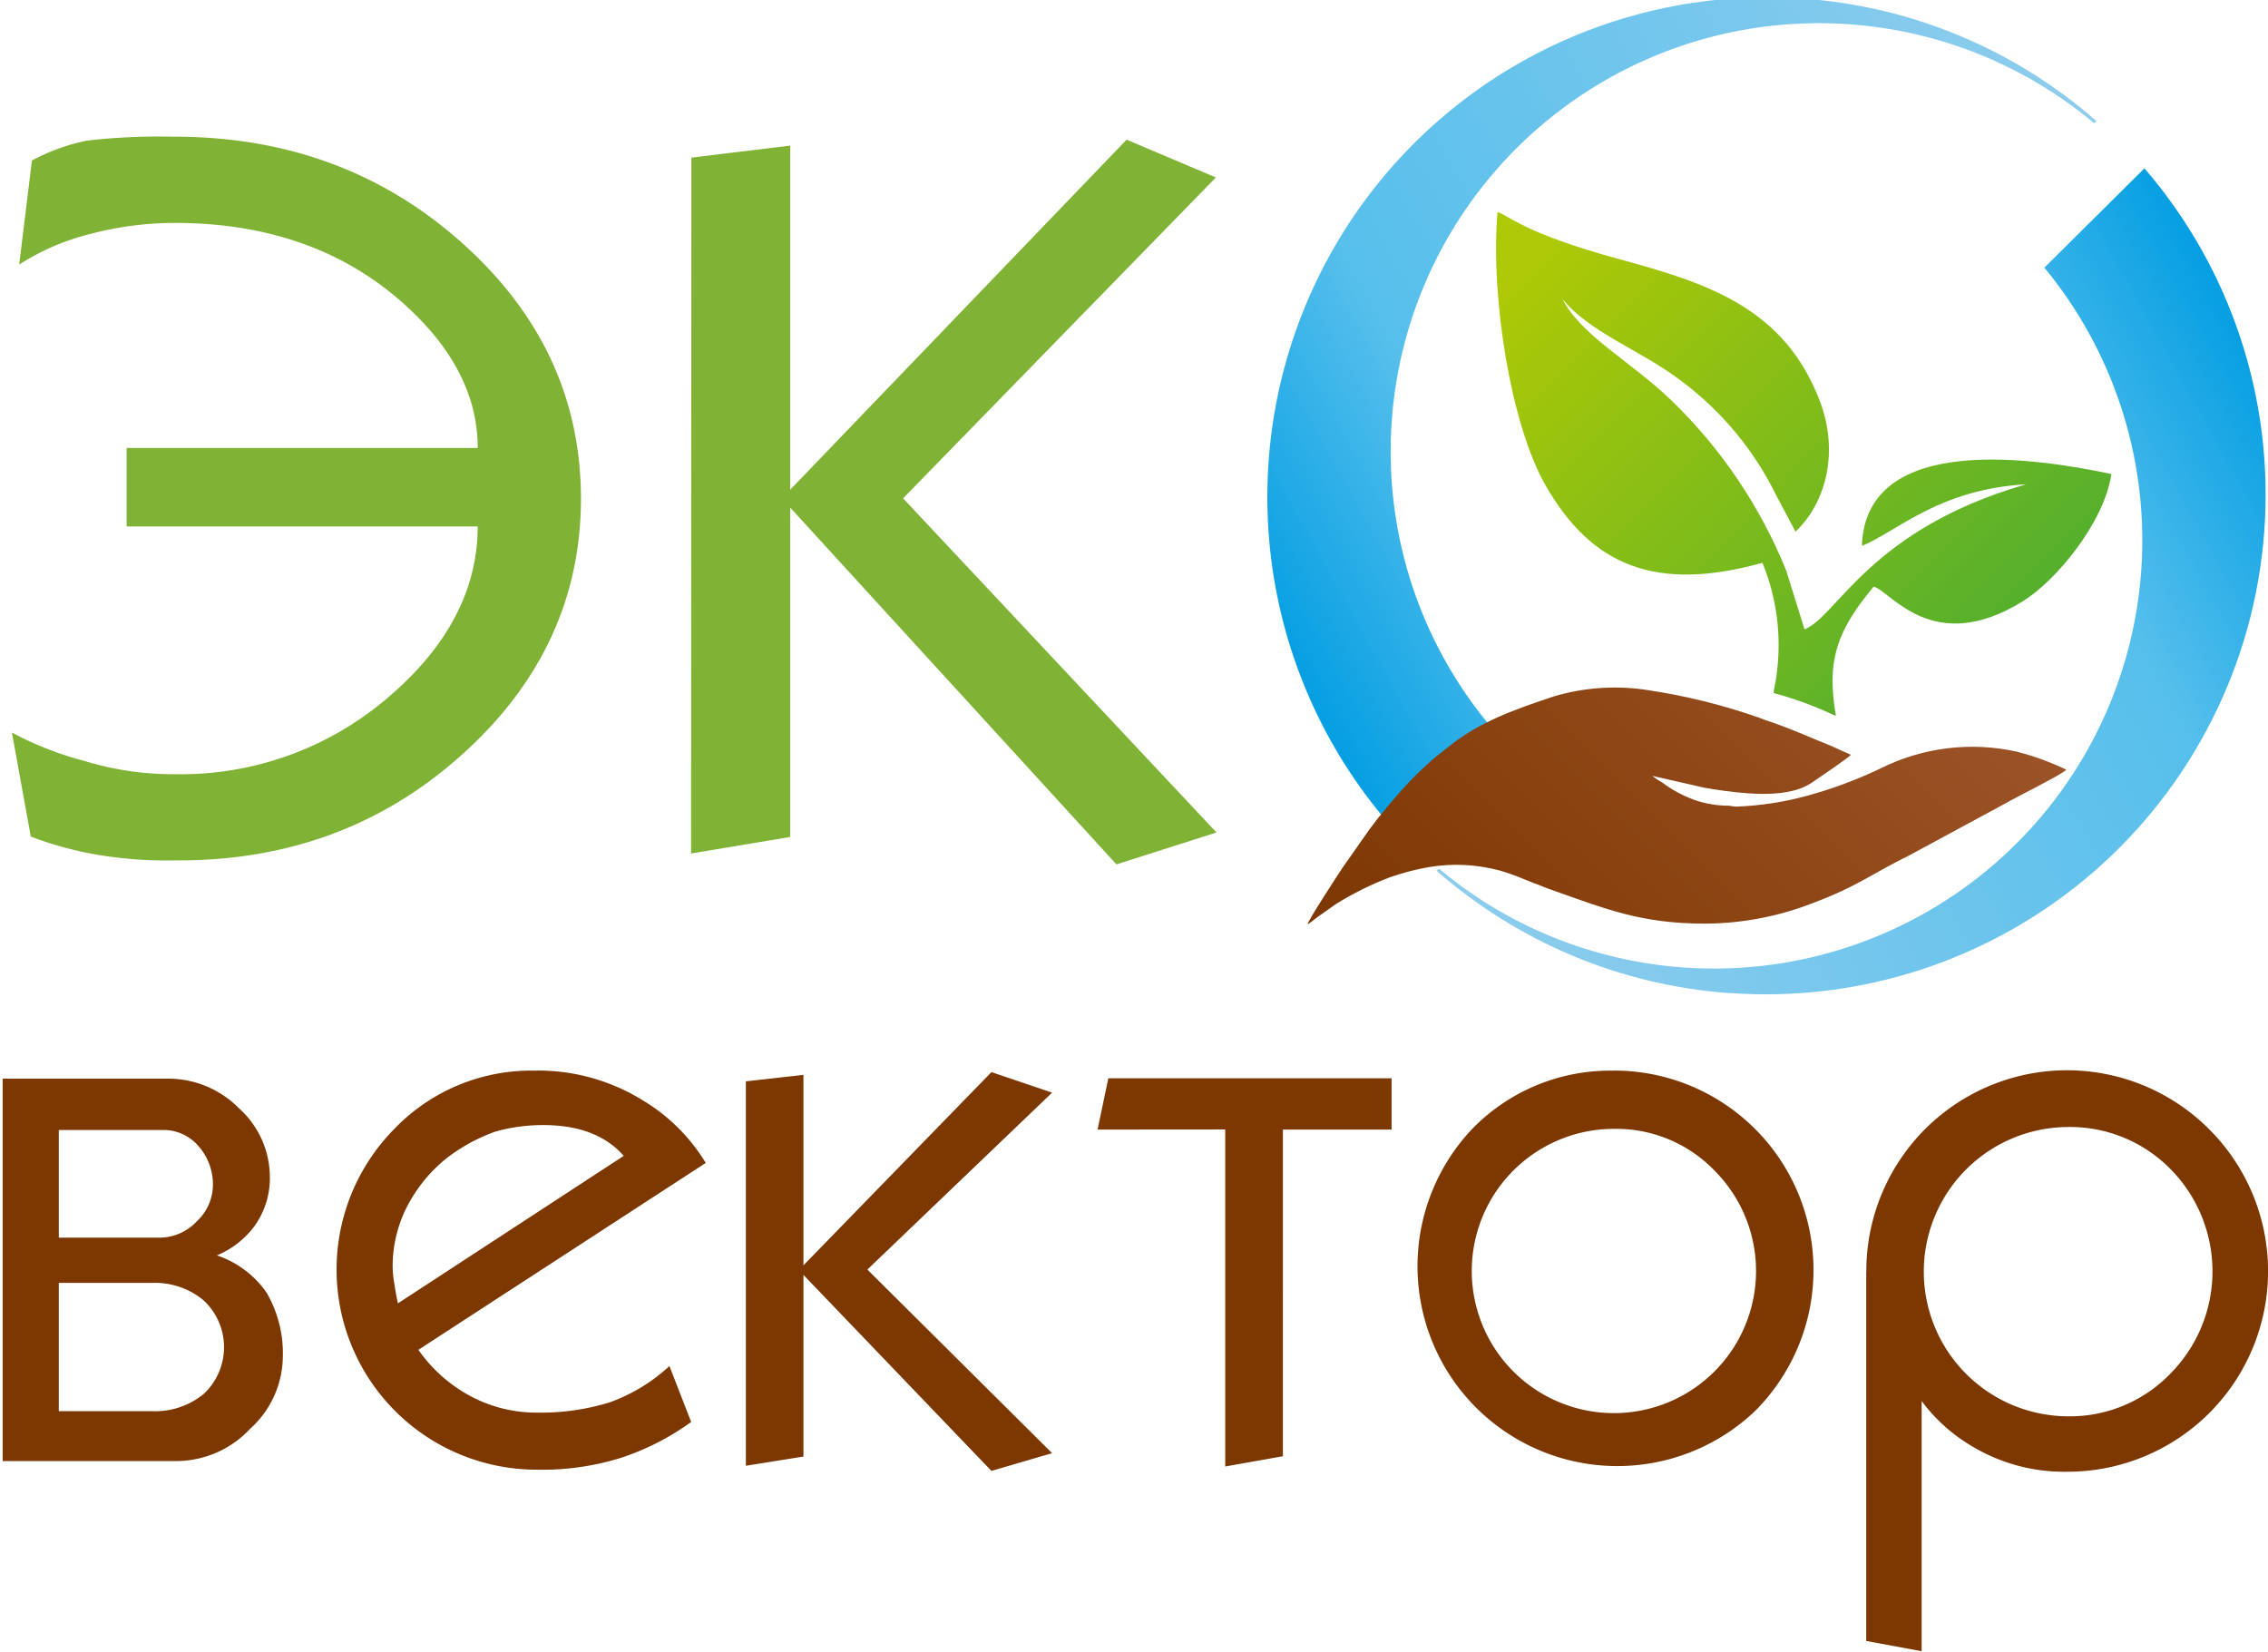 <?xml version="1.0" encoding="UTF-8"?> <svg xmlns="http://www.w3.org/2000/svg" xmlns:xlink="http://www.w3.org/1999/xlink" id="Слой_1" data-name="Слой 1" viewBox="0 0 221 161"> <defs> <style>.cls-1{fill:none;clip-rule:evenodd;}.cls-2{fill:#7d3701;}.cls-3{fill:#80b335;}.cls-4{clip-path:url(#clip-path);}.cls-5{fill:url(#Безымянный_градиент_2);}.cls-6{clip-path:url(#clip-path-2);}.cls-7{fill:url(#Безымянный_градиент_2-2);}.cls-8{clip-path:url(#clip-path-3);}.cls-9{fill:url(#Безымянный_градиент_3);}.cls-10{clip-path:url(#clip-path-4);}.cls-11{fill:url(#Безымянный_градиент_4);}</style> <clipPath id="clip-path"> <path id="SVGID" class="cls-1" d="M175.79-.13a48.48,48.48,0,0,1,28.48,11.92l-.22.21a41.74,41.74,0,0,0-59,58.56l-9.74,9.68h0A48.7,48.7,0,0,1,175.79-.13"></path> </clipPath> <linearGradient id="Безымянный_градиент_2" x1="122.49" y1="61.82" x2="204.3" y2="16.39" gradientUnits="userSpaceOnUse"> <stop offset="0" stop-color="#009de2"></stop> <stop offset="0.27" stop-color="#56bfec"></stop> <stop offset="1" stop-color="#8ccced"></stop> </linearGradient> <clipPath id="clip-path-2"> <path id="SVGID-2" data-name="SVGID" class="cls-1" d="M168.48,96.77A48.5,48.5,0,0,1,140,84.86l.21-.22a41.74,41.74,0,0,0,59-58.56l9.75-9.68s0,0,0,0a48.7,48.7,0,0,1-40.47,80.36"></path> </clipPath> <linearGradient id="Безымянный_градиент_2-2" x1="221.78" y1="34.82" x2="139.98" y2="80.25" xlink:href="#Безымянный_градиент_2"></linearGradient> <clipPath id="clip-path-3"> <path id="SVGID-3" data-name="SVGID" class="cls-1" d="M171.75,54.84c-10.42,2.89-16.65.29-21.14-7.53-3.37-5.87-5.39-18.29-4.69-26.64,1.08.28,2.38,2,11.89,4.59,8.59,2.33,16.11,4.75,19.55,13.9,1.82,4.86.62,9.77-2.4,12.65l-1.89-3.56a30.76,30.76,0,0,0-9.31-11.18c-3.83-2.92-8.91-4.69-11.51-7.94,1.83,3.58,6.56,6,10.6,9.87a48.16,48.16,0,0,1,11.2,16.59l1.79,5.74c3.23-1.31,6.36-9.75,21.59-14.14-8.55.49-12.58,4.62-16,6,.37-11.27,17.44-8.45,24.31-7-.7,4.75-5.41,10.41-8.63,12.4-8.78,5.43-12.87-1-14.53-1.43-2.55,3.07-4.17,5.74-4,9.71a19.66,19.66,0,0,0,.33,2.91,35.34,35.34,0,0,0-6.09-2.25c.24-1.57.16-.62.34-2.14a21.1,21.1,0,0,0-1.4-10.49"></path> </clipPath> <linearGradient id="Безымянный_градиент_3" x1="199.17" y1="68.29" x2="152.1" y2="22.37" gradientUnits="userSpaceOnUse"> <stop offset="0" stop-color="#49ac32"></stop> <stop offset="1" stop-color="#aec905"></stop> </linearGradient> <clipPath id="clip-path-4"> <path id="SVGID-4" data-name="SVGID" class="cls-1" d="M161,75.6l.46.34c.21.14.28.16.5.3a12,12,0,0,0,3.1,1.69,10.19,10.19,0,0,0,3.43.58,4.82,4.82,0,0,0,.71.09,30.59,30.59,0,0,0,6.94-1.07,42.74,42.74,0,0,0,7-2.6,20,20,0,0,1,13.41-1.68A26.71,26.71,0,0,1,201.35,75c-.3.41-5,2.73-6,3.32l-9.25,5c-3.78,1.86-5,3-9.43,4.67A29.2,29.2,0,0,1,166.14,90c-6.25,0-9.61-1.4-15.37-3.44-.45-.16-.62-.27-1.07-.42s-.72-.3-1.15-.45a21.6,21.6,0,0,0-2.36-.85,16.29,16.29,0,0,0-7-.34,24.05,24.05,0,0,0-3.8,1,30.84,30.84,0,0,0-5.21,2.59l-1.88,1.33c-.33.26-.57.45-.91.68.1-.46,2.91-4.76,3.44-5.56l2.64-3.76c.39-.49.74-1,1.14-1.46.21-.25.39-.48.58-.72s.39-.43.6-.7A35.1,35.1,0,0,1,139.61,74c.48-.42.95-.75,1.44-1.15,3-2.5,6.72-3.78,10.39-5a20.89,20.89,0,0,1,9.28-.58,58.71,58.71,0,0,1,10.36,2.55c.37.11.57.22.95.35,2.35.77,4.33,1.68,6.53,2.57.36.15.57.27.89.41s.59.24.9.4c-.18.27-3,2.16-3.62,2.59a5.67,5.67,0,0,1-2.16.94c-2.45.6-6,.1-8.44-.31Zm0,0-.2-.12Z"></path> </clipPath> <linearGradient id="Безымянный_градиент_4" x1="188.61" y1="54.2" x2="140.07" y2="102.74" gradientUnits="userSpaceOnUse"> <stop offset="0" stop-color="#9f552b"></stop> <stop offset="1" stop-color="#7d3701"></stop> </linearGradient> </defs> <title>Монтажная область 1</title> <path class="cls-2" d="M157.33,110a13.85,13.85,0,1,0,9.73,4.06,13.28,13.28,0,0,0-9.73-4.06m-.07-5.68A19.43,19.43,0,0,1,171,137.51,19.47,19.47,0,0,1,143.46,110,18.75,18.75,0,0,1,157.26,104.33Zm-37.87,5.74v32.84l5.62-1V110.07H135.6v-5H108l-1.05,5Zm-46.71-4.69,5.61-.63V123.3l18.32-18.83,5.91,2-18,17.24,18,17.89-5.91,1.73-18.32-19.1v17.7l-5.61.9Zm-28.87,7.26a14.67,14.67,0,0,0-4.26,5.17,12.82,12.82,0,0,0-1.29,5.48,10,10,0,0,0,.17,1.83c.1.68.21,1.31.35,1.89l22-14.37q-2.64-3-7.84-3a17.23,17.23,0,0,0-4.62.62A17.2,17.2,0,0,0,43.81,112.64Zm8.47-8.31a19.34,19.34,0,0,1,10.37,2.91,18,18,0,0,1,6.12,6.09l-28,18.21a14.54,14.54,0,0,0,4.47,4.17,13.62,13.62,0,0,0,7.05,1.95,22.82,22.82,0,0,0,7.12-1,17,17,0,0,0,5.82-3.54l2.12,5.45A25,25,0,0,1,60.68,142a25.74,25.74,0,0,1-8.4,1.21A19.5,19.5,0,0,1,38.43,110,18.49,18.49,0,0,1,52.28,104.33ZM5.73,120.6h9.89A5,5,0,0,0,19.19,119a4.9,4.9,0,0,0,1.56-3.55,5.65,5.65,0,0,0-1.35-3.7,4.48,4.48,0,0,0-3.5-1.64H5.73Zm0,4.41v12.5h9.12a7.47,7.47,0,0,0,5-1.68,6.23,6.23,0,0,0,0-9.11,7.39,7.39,0,0,0-5-1.71ZM.26,105.11H16.48A9.66,9.66,0,0,1,23.29,108a9,9,0,0,1,3,6.47,8,8,0,0,1-1.49,5,8.71,8.71,0,0,1-3.67,2.86A9.53,9.53,0,0,1,26,126a11.79,11.79,0,0,1,1.56,6.24,9.59,9.59,0,0,1-3.2,7,9.87,9.87,0,0,1-7,3.13H.26Z"></path> <path class="cls-2" d="M187.46,123.82a14.1,14.1,0,0,1,14-14,13.72,13.72,0,0,1,10,4.06,14.17,14.17,0,0,1,0,20,13.61,13.61,0,0,1-10,4.13,14.1,14.1,0,0,1-14-14.12m-5.61.07v35.94l5.4,1V136.52a16.56,16.56,0,0,0,5,4.46,17.43,17.43,0,0,0,9.23,2.43,19.54,19.54,0,0,0,13.83-33.33,19.56,19.56,0,0,0-33.45,13.81Z"></path> <path class="cls-3" d="M67.37,15.36,77,14.19V47.72l32.78-34.11,8.7,3.68L88,48.56l30.54,32.56-9.75,3.11L77,49.46v32.1l-9.66,1.61Zm-64.26.28A19.57,19.57,0,0,1,8.47,13.7,62.36,62.36,0,0,1,17,13.32q16.42,0,28,10.33t11.61,24.9q0,14.58-11.61,25T17,83.84a40.45,40.45,0,0,1-7.68-.58A34.6,34.6,0,0,1,3,81.52L1.16,71.38a32.14,32.14,0,0,0,7.11,2.78A29.41,29.41,0,0,0,17,75.44,31,31,0,0,0,37.77,68q8.76-7.44,8.78-16.7H12.34V43.65H46.55c0-5.22-2.54-10-7.58-14.38q-8.72-7.56-22-7.55a32.37,32.37,0,0,0-8.1,1.06,23,23,0,0,0-7,3Z"></path> <g class="cls-4"> <rect class="cls-5" x="122.65" y="-2.11" width="81.62" height="82.35"></rect> </g> <g class="cls-6"> <rect class="cls-7" x="140" y="16.4" width="81.62" height="82.35"></rect> </g> <g class="cls-8"> <rect class="cls-9" x="145.22" y="20.67" width="60.55" height="49.04"></rect> </g> <g class="cls-10"> <rect class="cls-11" x="127.43" y="66.75" width="73.93" height="23.36"></rect> </g> </svg> 